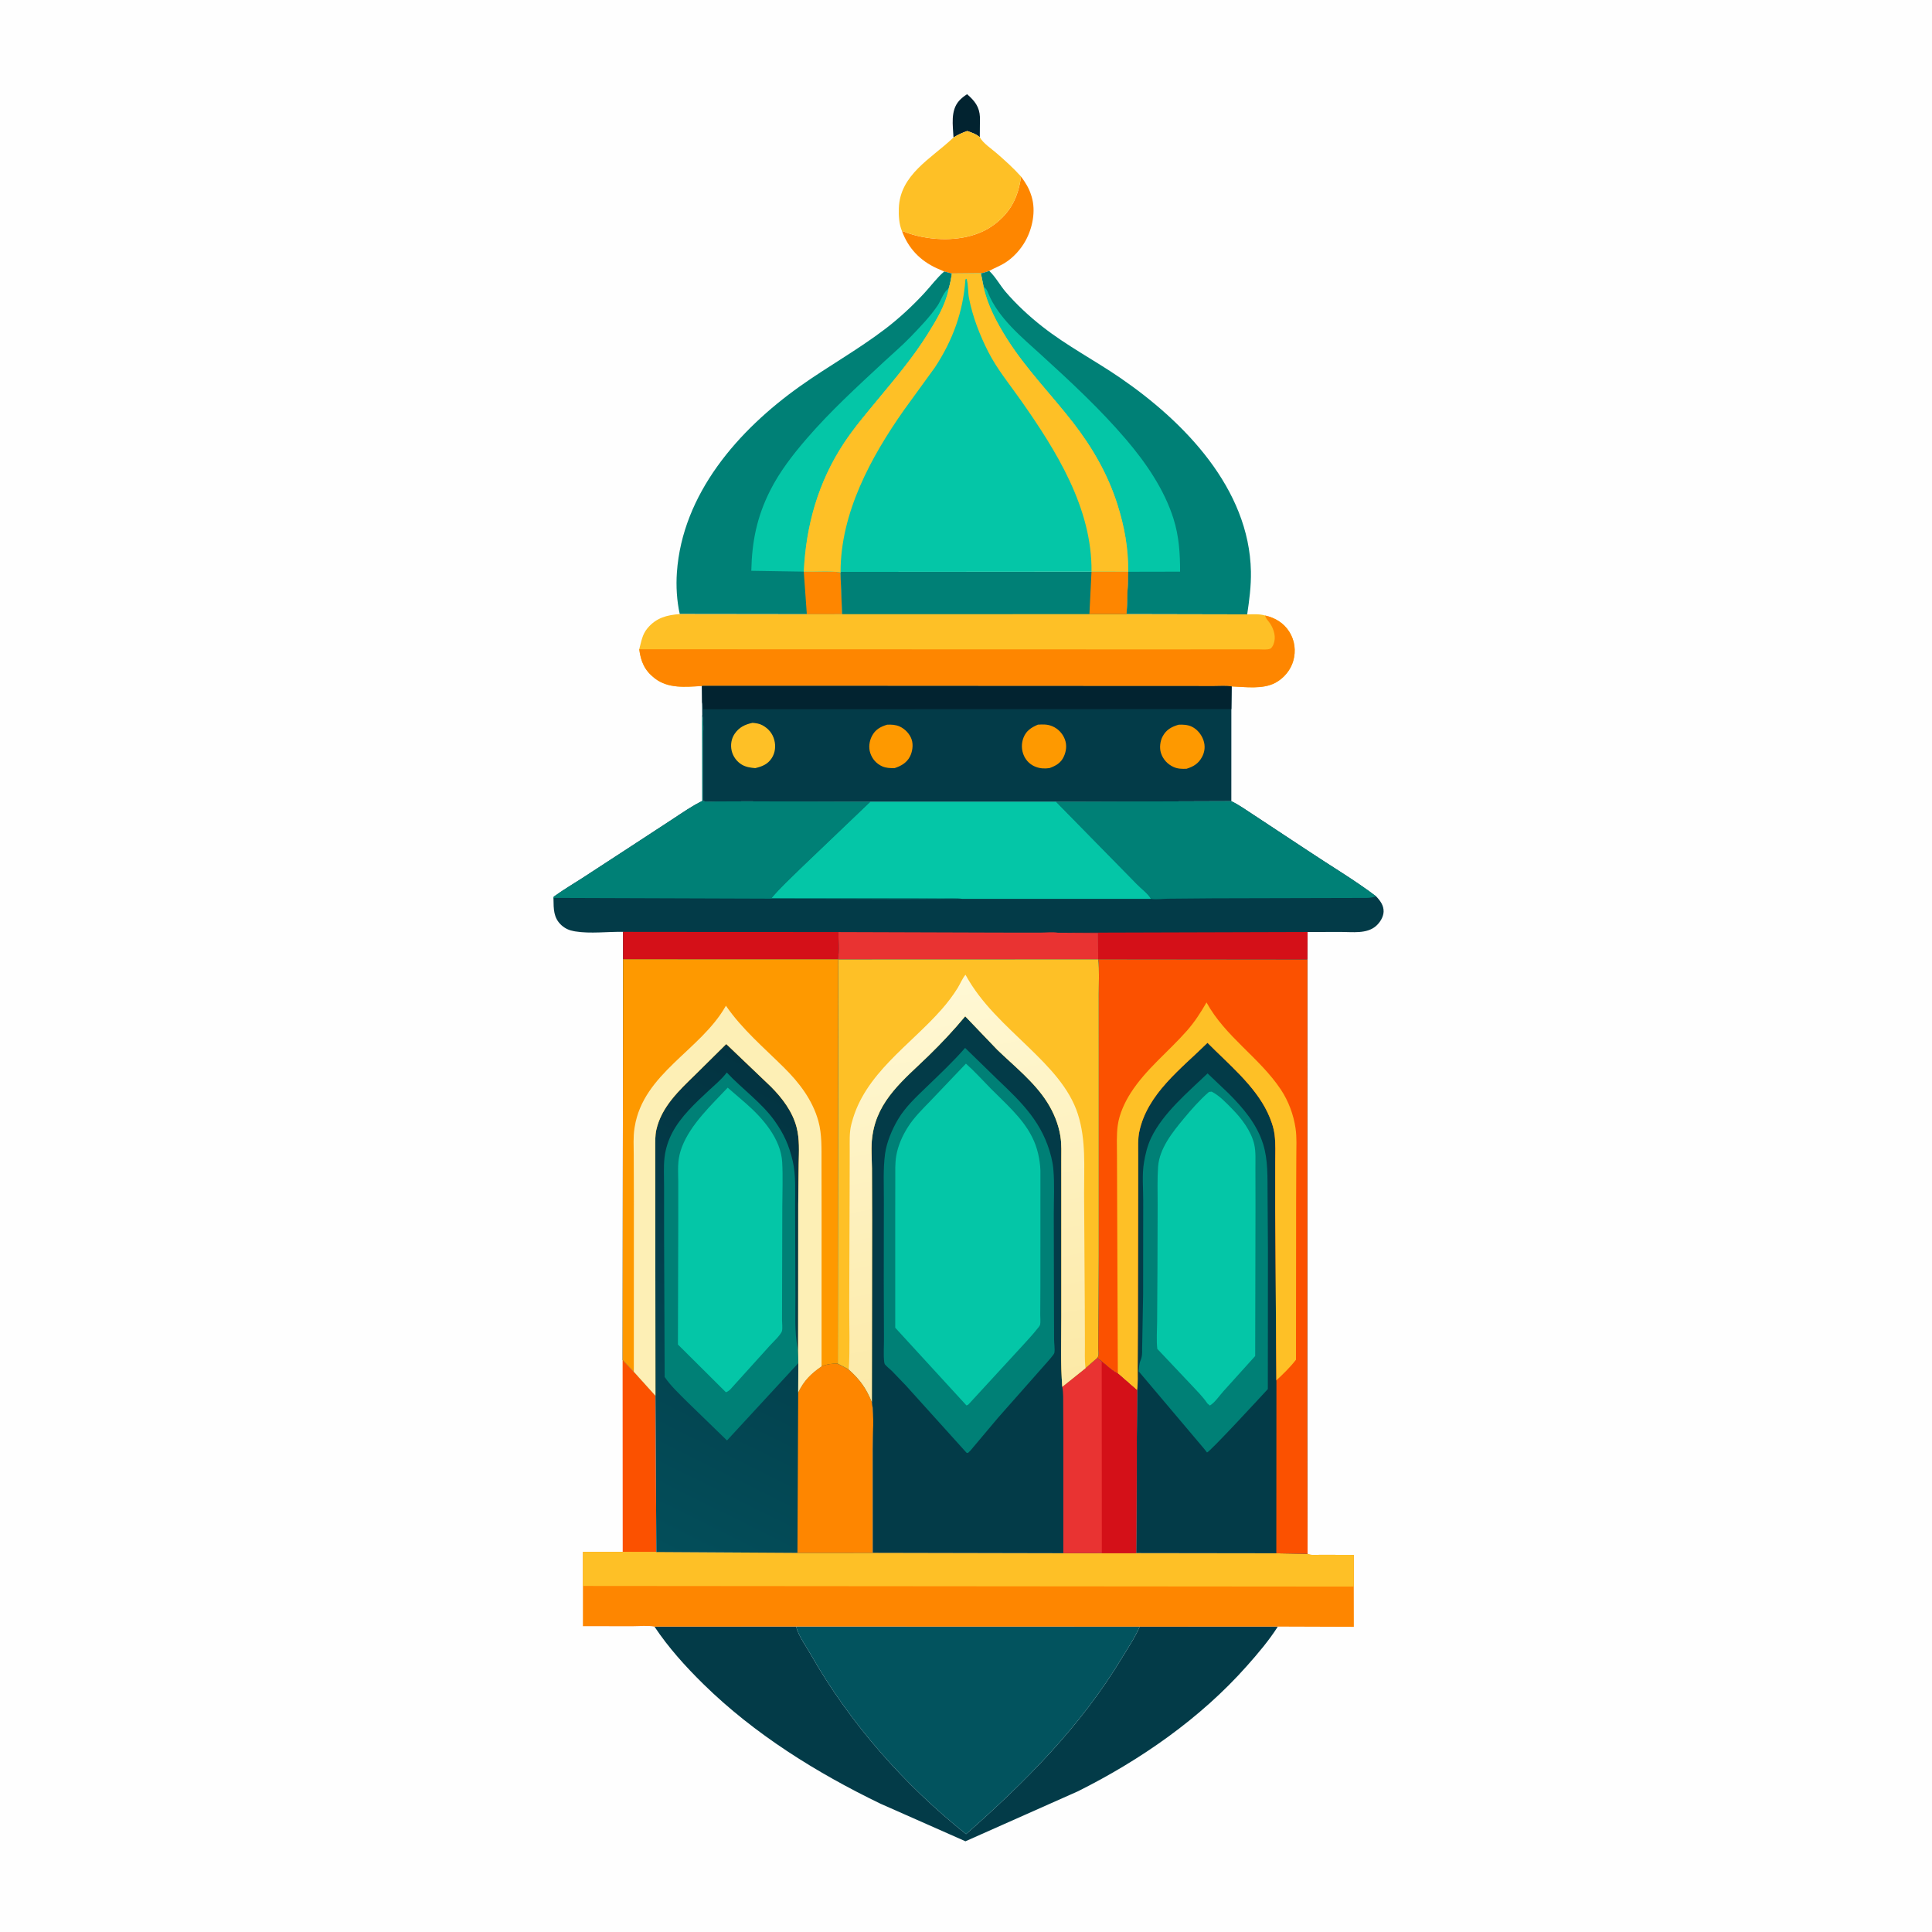 <svg version="1.1" xmlns="http://www.w3.org/2000/svg" style="display: block;" viewBox="0 0 2048 2048" width="1024" height="1024">
<defs>
	<linearGradient id="Gradient1" gradientUnits="userSpaceOnUse" x1="892.787" y1="1170.88" x2="666.456" y2="1627.36">
		<stop class="stop0" offset="0" stop-opacity="1" stop-color="rgb(3,51,65)"/>
		<stop class="stop1" offset="1" stop-opacity="1" stop-color="rgb(3,78,90)"/>
	</linearGradient>
	<linearGradient id="Gradient2" gradientUnits="userSpaceOnUse" x1="1053.51" y1="1480.13" x2="970.762" y2="1049.66">
		<stop class="stop0" offset="0" stop-opacity="1" stop-color="rgb(252,233,166)"/>
		<stop class="stop1" offset="1" stop-opacity="1" stop-color="rgb(255,248,212)"/>
	</linearGradient>
</defs>
<path transform="translate(0,0)" fill="rgb(254,254,254)" d="M -0 -0 L 2048 0 L 2048 2048 L -0 2048 L -0 -0 z"/>
<path transform="translate(0,0)" fill="rgb(2,35,48)" d="M 1010.74 145.743 C 1010.13 132.853 1007.37 117.335 1016.67 106.848 C 1019.16 104.049 1022.03 101.874 1025.17 99.865 C 1033.19 106.954 1038.27 113.054 1038.8 124.312 L 1038.62 145.521 C 1035.28 142.273 1029.58 140.251 1025.25 138.879 C 1019.97 140.778 1015.5 142.701 1010.74 145.743 z"/>
<path transform="translate(0,0)" fill="rgb(254,134,0)" d="M 1082.36 187.159 C 1087.06 193.614 1090.73 199.27 1093.12 207 L 1093.61 208.529 C 1098.16 223.702 1094.56 241.803 1087.01 255.384 C 1081.9 264.558 1073.98 273.315 1065 278.828 C 1059.76 282.045 1053.98 284.167 1048.66 287.167 C 1046.11 287.908 1042.33 289.517 1039.76 289.629 L 1008.99 289.914 L 1000.89 287.798 L 992.797 284.267 C 975.137 276.104 962.939 263.228 956.162 245.075 C 957.643 245.161 957.078 245.004 958.409 245.551 C 966.611 248.919 975.272 250.963 984.046 252.213 C 1007.63 255.573 1034.59 252.643 1054 237.977 C 1071.8 224.53 1079.32 208.71 1082.36 187.159 z"/>
<path transform="translate(0,0)" fill="rgb(251,81,0)" d="M 659.983 1441.67 L 671.877 1454.08 L 694.811 1479.5 L 695.757 1645.2 L 660.104 1645.05 L 659.983 1441.67 z"/>
<path transform="translate(0,0)" fill="rgb(254,192,38)" d="M 1010.74 145.743 C 1015.5 142.701 1019.97 140.778 1025.25 138.879 C 1029.58 140.251 1035.28 142.273 1038.62 145.521 C 1042.22 151.944 1050.93 157.584 1056.52 162.461 C 1065.46 170.251 1074.46 178.304 1082.36 187.159 C 1079.32 208.71 1071.8 224.53 1054 237.977 C 1034.59 252.643 1007.63 255.573 984.046 252.213 C 975.272 250.963 966.611 248.919 958.409 245.551 C 957.078 245.004 957.643 245.161 956.162 245.075 C 952.999 237.597 952.516 228.791 952.787 220.773 C 953.99 185.149 987.017 168.194 1010.05 146.404 L 1010.74 145.743 z"/>
<path transform="translate(0,0)" fill="rgb(0,128,118)" d="M 1048.66 287.167 C 1055.62 293.863 1059.95 302.298 1066.16 309.56 C 1077.41 322.705 1091.33 335.544 1104.92 346.193 C 1131.12 366.74 1160.22 381.831 1187.49 400.538 C 1255.5 447.185 1324.31 517.966 1326.03 605.771 C 1326.33 621.152 1324.33 636.109 1322.07 651.279 L 1194.24 651.017 L 1195.97 606.096 C 1196.26 581.434 1192.01 558.112 1184.58 534.69 C 1174.49 502.911 1158.12 474.401 1137.75 448.143 C 1114.54 418.205 1087.82 391.214 1067.5 359.024 C 1056.78 342.033 1046.91 323.612 1042.6 303.85 L 1039.76 289.629 C 1042.33 289.517 1046.11 287.908 1048.66 287.167 z"/>
<path transform="translate(0,0)" fill="rgb(4,198,167)" d="M 1042.6 303.85 C 1045.63 305.952 1046.19 307.528 1047.57 310.885 C 1058.45 337.34 1083.03 357.358 1103.65 376.148 C 1135.04 404.737 1166.27 433.683 1193.85 466.041 C 1214.8 490.609 1234.22 518.94 1244 550 C 1249.75 568.246 1251.03 586.963 1250.92 605.985 L 1195.97 606.096 C 1196.26 581.434 1192.01 558.112 1184.58 534.69 C 1174.49 502.911 1158.12 474.401 1137.75 448.143 C 1114.54 418.205 1087.82 391.214 1067.5 359.024 C 1056.78 342.033 1046.91 323.612 1042.6 303.85 z"/>
<path transform="translate(0,0)" fill="rgb(0,128,118)" d="M 1000.89 287.798 L 1008.99 289.914 C 1008.24 295.553 1007.21 300.736 1005.58 306.196 C 1002.22 323.291 992.552 339.203 983.423 353.824 C 967.942 378.618 949.438 400.495 930.864 422.937 C 918.225 438.208 905.062 453.641 894.172 470.225 C 867.183 511.326 854.236 557.206 852.042 605.957 C 864.605 606.413 878.599 605.119 890.895 606.702 L 892.661 651.062 L 855.257 651.109 L 720.579 650.945 C 717.414 636.849 716.53 621.244 717.533 606.884 C 723.363 523.387 782.593 455.95 847.995 409.466 C 877.706 388.349 909.37 370.787 938.451 348.616 C 953.267 337.321 967.223 324.335 979.884 310.656 C 986.984 302.984 992.925 294.69 1000.89 287.798 z"/>
<path transform="translate(0,0)" fill="rgb(254,134,0)" d="M 852.042 605.957 C 864.605 606.413 878.599 605.119 890.895 606.702 L 892.661 651.062 L 855.257 651.109 L 852.042 605.957 z"/>
<path transform="translate(0,0)" fill="rgb(4,198,167)" d="M 852.042 605.957 L 796.408 605.064 C 797.073 574.076 802.309 547.965 816.35 520.066 C 826.525 499.849 840.548 481.827 855.285 464.767 C 880.727 435.314 908.866 409.722 937.299 383.246 C 946.605 374.581 956.454 366.256 965.257 357.097 C 975.242 346.707 985.896 335.73 993.981 323.798 C 996.962 319.399 1001.17 307.661 1005.58 306.196 C 1002.22 323.291 992.552 339.203 983.423 353.824 C 967.942 378.618 949.438 400.495 930.864 422.937 C 918.225 438.208 905.062 453.641 894.172 470.225 C 867.183 511.326 854.236 557.206 852.042 605.957 z"/>
<path transform="translate(0,0)" fill="rgb(3,59,72)" d="M 693.758 1724.28 L 843.877 1724.19 C 846.473 1734.26 854.505 1745.14 859.695 1754.25 C 900.972 1826.73 958.903 1892.35 1024.07 1944.24 C 1086.97 1888.86 1145.31 1830.24 1188.95 1758 C 1195.54 1747.09 1203.09 1736.02 1208.12 1724.3 L 1354.57 1724.24 C 1345 1739.26 1333.46 1752.77 1321.67 1766.07 C 1272.36 1821.69 1208.6 1865.95 1142.36 1898.98 L 1023.43 1951.83 L 933.236 1911.95 C 865.479 1879.19 799.595 1838.17 745.67 1785.24 C 726.593 1766.51 708.592 1746.58 693.758 1724.28 z"/>
<path transform="translate(0,0)" fill="rgb(2,83,94)" d="M 843.877 1724.19 L 1208.12 1724.3 C 1203.09 1736.02 1195.54 1747.09 1188.95 1758 C 1145.31 1830.24 1086.97 1888.86 1024.07 1944.24 C 958.903 1892.35 900.972 1826.73 859.695 1754.25 C 854.505 1745.14 846.473 1734.26 843.877 1724.19 z"/>
<path transform="translate(0,0)" fill="rgb(254,134,0)" d="M 660.104 1645.05 L 695.757 1645.2 L 845.327 1646.11 L 925.215 1646.06 L 1127.16 1646.48 L 1167.98 1646.39 L 1204.37 1646.34 L 1352.95 1646.54 L 1386.1 1647.15 L 1386.98 1647.57 C 1390.47 1648.82 1396.4 1648.12 1400.17 1648.15 L 1435.05 1648.27 L 1435.06 1681.84 L 1435.12 1724.51 L 1354.57 1724.24 L 1208.12 1724.3 L 843.877 1724.19 L 693.758 1724.28 C 686.751 1722.87 677.537 1723.89 670.279 1723.88 L 617.897 1723.8 L 617.93 1681.18 L 617.99 1645.1 L 660.104 1645.05 z"/>
<path transform="translate(0,0)" fill="rgb(254,192,38)" d="M 660.104 1645.05 L 695.757 1645.2 L 845.327 1646.11 L 925.215 1646.06 L 1127.16 1646.48 L 1167.98 1646.39 L 1204.37 1646.34 L 1352.95 1646.54 L 1386.1 1647.15 L 1386.98 1647.57 C 1390.47 1648.82 1396.4 1648.12 1400.17 1648.15 L 1435.05 1648.27 L 1435.06 1681.84 L 617.93 1681.18 L 617.99 1645.1 L 660.104 1645.05 z"/>
<path transform="translate(0,0)" fill="rgb(254,192,38)" d="M 891.042 606.227 L 1157.03 606.026 L 1195.97 606.096 L 1194.24 651.017 L 1322.07 651.279 C 1328.4 651.208 1334.99 650.64 1341.11 652.47 C 1351.74 654.889 1360.75 660.278 1366.69 669.652 C 1372.59 678.963 1373.88 689.983 1370.94 700.5 C 1368.2 710.28 1360.91 719.014 1351.96 723.78 C 1338.46 730.971 1320.4 728.172 1305.6 727.648 C 1299.35 726.779 1292.26 727.362 1285.92 727.342 L 1250.69 727.276 L 1125.8 727.253 L 883.927 727.118 L 744.086 727.145 L 743.675 727.216 C 726.551 728.198 708.354 730.162 694 719.014 C 683.244 710.66 679.269 701.255 677.622 688.234 C 679.887 679.986 680.666 672.659 686.5 665.772 C 695.77 654.828 706.959 651.944 720.579 650.945 L 855.257 651.109 L 892.661 651.062 L 890.895 606.702 L 891.042 606.227 z"/>
<path transform="translate(0,0)" fill="rgb(0,128,118)" d="M 891.042 606.227 L 1157.03 606.026 L 1195.97 606.096 L 1194.24 651.017 L 1154.82 650.998 L 892.661 651.062 L 890.895 606.702 L 891.042 606.227 z"/>
<path transform="translate(0,0)" fill="rgb(254,134,0)" d="M 1157.03 606.026 L 1195.97 606.096 L 1194.24 651.017 L 1154.82 650.998 L 1157.03 606.026 z"/>
<path transform="translate(0,0)" fill="rgb(254,134,0)" d="M 1341.11 652.47 C 1351.74 654.889 1360.75 660.278 1366.69 669.652 C 1372.59 678.963 1373.88 689.983 1370.94 700.5 C 1368.2 710.28 1360.91 719.014 1351.96 723.78 C 1338.46 730.971 1320.4 728.172 1305.6 727.648 C 1299.35 726.779 1292.26 727.362 1285.92 727.342 L 1250.69 727.276 L 1125.8 727.253 L 883.927 727.118 L 744.086 727.145 L 743.675 727.216 C 726.551 728.198 708.354 730.162 694 719.014 C 683.244 710.66 679.269 701.255 677.622 688.234 L 1185.71 688.383 L 1304.81 688.369 L 1333.99 688.335 C 1337.69 688.319 1343.04 689.004 1346.43 687.69 C 1347.97 687.094 1349.38 684.468 1349.98 682.958 C 1352.91 675.679 1350.58 667.639 1346.62 661.318 C 1344.97 658.696 1342.54 656.629 1341.46 653.704 L 1341.11 652.47 z"/>
<path transform="translate(0,0)" fill="rgb(4,198,167)" d="M 1008.99 289.914 L 1039.76 289.629 L 1042.6 303.85 C 1046.91 323.612 1056.78 342.033 1067.5 359.024 C 1087.82 391.214 1114.54 418.205 1137.75 448.143 C 1158.12 474.401 1174.49 502.911 1184.58 534.69 C 1192.01 558.112 1196.26 581.434 1195.97 606.096 L 1157.03 606.026 L 891.042 606.227 L 890.895 606.702 C 878.599 605.119 864.605 606.413 852.042 605.957 C 854.236 557.206 867.183 511.326 894.172 470.225 C 905.062 453.641 918.225 438.208 930.864 422.937 C 949.438 400.495 967.942 378.618 983.423 353.824 C 992.552 339.203 1002.22 323.291 1005.58 306.196 C 1007.21 300.736 1008.24 295.553 1008.99 289.914 z"/>
<path transform="translate(0,0)" fill="rgb(254,192,38)" d="M 1008.99 289.914 L 1039.76 289.629 L 1042.6 303.85 C 1046.91 323.612 1056.78 342.033 1067.5 359.024 C 1087.82 391.214 1114.54 418.205 1137.75 448.143 C 1158.12 474.401 1174.49 502.911 1184.58 534.69 C 1192.01 558.112 1196.26 581.434 1195.97 606.096 L 1157.03 606.026 C 1157.87 538.489 1119.38 477.303 1081.89 424 C 1069.95 407.021 1056.93 391.318 1047.46 372.687 C 1038.48 354.999 1031.11 335.88 1027.24 316.389 C 1025.86 309.413 1026.65 302.316 1024.58 295.5 L 1023.38 296.197 C 1020.95 330.629 1010.03 360.596 991.021 389.5 L 958.16 434.791 C 923.168 484.604 891.025 543.641 891.042 606.227 L 890.895 606.702 C 878.599 605.119 864.605 606.413 852.042 605.957 C 854.236 557.206 867.183 511.326 894.172 470.225 C 905.062 453.641 918.225 438.208 930.864 422.937 C 949.438 400.495 967.942 378.618 983.423 353.824 C 992.552 339.203 1002.22 323.291 1005.58 306.196 C 1007.21 300.736 1008.24 295.553 1008.99 289.914 z"/>
<path transform="translate(0,0)" fill="rgb(3,59,72)" d="M 744.086 727.145 L 883.927 727.118 L 1125.8 727.253 L 1250.69 727.276 L 1285.92 727.342 C 1292.26 727.362 1299.35 726.779 1305.6 727.648 L 1305.29 751.691 L 1305.26 849.297 L 1119.44 849.917 L 922.577 849.879 L 791.73 849.461 L 761.854 849.565 C 756.638 849.594 750.248 850.309 745.209 849.168 L 745.212 788.067 C 745.202 778.552 746.234 767.597 744.555 758.274 L 744.392 757.455 L 744.271 744.408 L 744.086 727.145 z"/>
<path transform="translate(0,0)" fill="rgb(254,153,0)" d="M 940.34 768.221 C 944.817 767.958 949.624 768.238 953.753 770.139 C 959.396 772.737 964.439 778.033 966.415 783.981 C 968.295 789.638 967.231 796.918 964.494 802.15 C 961.111 808.617 954.954 812.106 948.277 814.251 C 943.724 814.277 939.325 814.228 935.097 812.321 C 928.96 809.553 924.601 804.567 922.498 798.173 C 920.597 792.392 921.481 785.585 924.279 780.237 C 927.869 773.374 933.192 770.407 940.34 768.221 z"/>
<path transform="translate(0,0)" fill="rgb(254,153,0)" d="M 1100.21 768.163 C 1105.65 767.853 1110.32 767.662 1115.47 769.829 C 1121.59 772.402 1126.41 777.47 1128.76 783.674 C 1131.1 789.881 1130.34 796.256 1127.61 802.165 C 1124.52 808.828 1119.15 811.821 1112.51 814.21 C 1107.49 814.887 1102.97 814.753 1098.16 812.99 C 1092.47 810.908 1087.96 806.695 1085.45 801.176 C 1082.66 795.045 1082.54 788.116 1084.99 781.857 C 1087.88 774.516 1093.31 771.106 1100.21 768.163 z"/>
<path transform="translate(0,0)" fill="rgb(254,153,0)" d="M 1249.31 768.238 C 1253.92 767.969 1259.15 768.249 1263.36 770.295 C 1269.13 773.106 1273.58 778.569 1275.67 784.572 C 1277.83 790.754 1277.21 796.983 1274.05 802.706 C 1270.3 809.502 1265.03 812.69 1257.81 814.911 C 1253.02 815.127 1248.51 815.071 1244.06 813.056 C 1237.58 810.121 1232.76 804.909 1230.62 798.075 C 1228.94 792.681 1229.77 785.578 1232.43 780.623 C 1236.27 773.485 1241.74 770.496 1249.31 768.238 z"/>
<path transform="translate(0,0)" fill="rgb(254,192,38)" d="M 797.7 766.24 C 801.38 766.596 804.759 766.962 808.062 768.736 C 814.519 772.205 818.941 777.392 820.816 784.545 C 822.521 791.047 821.72 798.101 817.983 803.775 C 813.696 810.283 807.847 812.509 800.583 814.254 C 795.682 813.828 790.818 813.161 786.5 810.641 C 781.037 807.452 776.955 801.848 775.567 795.672 C 774.21 789.642 775.215 783.091 778.703 777.937 C 783.465 770.898 789.677 767.962 797.7 766.24 z"/>
<path transform="translate(0,0)" fill="rgb(2,35,48)" d="M 744.086 727.145 L 883.927 727.118 L 1125.8 727.253 L 1250.69 727.276 L 1285.92 727.342 C 1292.26 727.362 1299.35 726.779 1305.6 727.648 L 1305.29 751.691 L 745.5 751.84 C 745.45 749.295 744.821 746.881 744.271 744.408 L 744.086 727.145 z"/>
<path transform="translate(0,0)" fill="rgb(3,59,72)" d="M 744.392 757.455 L 744.555 758.274 C 746.234 767.597 745.202 778.552 745.212 788.067 L 745.209 849.168 C 750.248 850.309 756.638 849.594 761.854 849.565 L 791.73 849.461 L 922.577 849.879 L 1119.44 849.917 L 1305.26 849.297 C 1313.71 853.315 1321.52 859.143 1329.41 864.168 L 1386.27 901.688 C 1410.32 917.795 1435.6 932.639 1458.67 950.102 C 1463.04 954.644 1466.94 959.831 1466.68 966.5 C 1466.45 972.149 1462.77 977.98 1458.62 981.611 C 1448.75 990.235 1433.44 987.845 1421.28 987.892 L 1386.07 987.971 L 1385.92 1017.18 L 1164.11 1016.95 L 888.695 1017.05 L 888.204 1016.91 L 660.481 1016.86 L 660.464 987.808 C 644.176 987.494 625.834 989.94 609.872 987.346 L 608.5 987.101 C 603.447 986.254 598.948 984.213 595.118 980.72 C 586.585 972.936 586.888 963.359 586.721 952.763 L 586.561 952.724 L 587.018 950.5 C 596.669 943.456 607.171 937.319 617.216 930.831 L 668.989 897.085 L 712.906 868.372 C 723.245 861.6 733.331 854.469 744.46 849.039 L 744.392 757.455 z"/>
<path transform="translate(0,0)" fill="rgb(212,16,24)" d="M 1121.55 988.735 L 1386.07 987.971 L 1385.92 1017.18 L 1164.11 1016.95 L 1163.98 989.017 L 1121.55 988.735 z"/>
<path transform="translate(0,0)" fill="rgb(212,16,24)" d="M 660.464 987.808 L 888.64 988.028 C 888.805 997.212 889.908 1007.92 888.204 1016.91 L 660.481 1016.86 L 660.464 987.808 z"/>
<path transform="translate(0,0)" fill="rgb(233,51,50)" d="M 888.64 988.028 L 1059.17 988.579 L 1102.78 988.619 C 1108.54 988.617 1115.95 987.724 1121.55 988.735 L 1163.98 989.017 L 1164.11 1016.95 L 888.695 1017.05 L 888.204 1016.91 C 889.908 1007.92 888.805 997.212 888.64 988.028 z"/>
<path transform="translate(0,0)" fill="rgb(0,128,118)" d="M 744.392 757.455 L 744.555 758.274 C 746.234 767.597 745.202 778.552 745.212 788.067 L 745.209 849.168 C 750.248 850.309 756.638 849.594 761.854 849.565 L 791.73 849.461 L 922.577 849.879 L 848.37 920.783 C 838.128 930.866 827.197 940.9 817.934 951.897 L 959.062 952.128 L 998.251 952.348 C 1005.47 952.397 1013.14 951.858 1020.27 952.845 L 953.126 953.073 L 833.5 952.671 L 589.901 951.833 C 587.976 951.79 588.158 951.378 586.721 952.763 L 586.561 952.724 L 587.018 950.5 C 596.669 943.456 607.171 937.319 617.216 930.831 L 668.989 897.085 L 712.906 868.372 C 723.245 861.6 733.331 854.469 744.46 849.039 L 744.392 757.455 z"/>
<path transform="translate(0,0)" fill="rgb(0,128,118)" d="M 1305.26 849.297 C 1313.71 853.315 1321.52 859.143 1329.41 864.168 L 1386.27 901.688 C 1410.32 917.795 1435.6 932.639 1458.67 950.102 C 1455.41 951.257 1452.54 951.746 1449.09 951.844 L 1285.92 952.253 L 1237.92 952.665 C 1232.51 952.725 1225.35 953.711 1220.08 952.835 C 1217.05 947.281 1209.62 941.985 1205.14 937.265 L 1119.44 849.917 L 1305.26 849.297 z"/>
<path transform="translate(0,0)" fill="rgb(4,198,167)" d="M 922.577 849.879 L 1119.44 849.917 L 1205.14 937.265 C 1209.62 941.985 1217.05 947.281 1220.08 952.835 L 1020.27 952.845 C 1013.14 951.858 1005.47 952.397 998.251 952.348 L 959.062 952.128 L 817.934 951.897 C 827.197 940.9 838.128 930.866 848.37 920.783 L 922.577 849.879 z"/>
<path transform="translate(0,0)" fill="rgb(3,59,72)" d="M 1164.11 1016.95 L 1385.92 1017.18 L 1385.83 1515.33 L 1386.1 1647.15 L 1352.95 1646.54 L 1204.37 1646.34 L 1205.34 1473.78 L 1184.94 1455.98 C 1179.1 1453.46 1172.93 1447.28 1167.87 1443.26 C 1166.25 1441.72 1164.8 1440.83 1162.92 1439.64 C 1163.33 1438.92 1163.96 1438.28 1164.15 1437.48 C 1164.65 1435.35 1164.16 1431.62 1164.17 1429.35 L 1164.25 1411.5 L 1164.71 1331.55 L 1164.71 1115.35 L 1164.67 1053.48 C 1164.69 1041.5 1165.53 1028.85 1164.11 1016.95 z"/>
<path transform="translate(0,0)" fill="rgb(0,128,118)" d="M 1280.08 1137.86 L 1302.66 1159.34 C 1318.02 1174.77 1332.25 1191.48 1338.9 1212.6 C 1344.31 1229.8 1343.49 1247.51 1343.67 1265.33 L 1344.06 1323.92 L 1343.95 1472.49 C 1337.23 1479.8 1282.7 1538.99 1279.5 1539.67 L 1276.27 1535.58 L 1207.05 1453.68 C 1207.41 1450.21 1207.44 1445.75 1208.87 1442.56 C 1211.56 1436.59 1210.42 1431.09 1210.8 1424.71 L 1211.76 1372.08 L 1211.86 1272.4 C 1211.88 1259.58 1210.51 1245.05 1212.63 1232.43 C 1214.2 1223.14 1216.23 1214.55 1220.32 1206.03 C 1232.93 1179.72 1259.38 1157.73 1280.08 1137.86 z"/>
<path transform="translate(0,0)" fill="rgb(4,198,167)" d="M 1281.52 1157.5 L 1284.42 1157.18 C 1292.79 1161.51 1299.31 1168.57 1305.86 1175.2 C 1316.01 1185.44 1326.37 1198.94 1329.59 1213.29 C 1331.33 1221.06 1330.75 1229.93 1330.79 1237.88 L 1330.87 1278.27 L 1330.56 1437.44 L 1296.77 1474.89 C 1292.83 1479.27 1287.49 1487.12 1282.5 1489.91 L 1279.88 1487.71 C 1275.09 1480.5 1268.34 1474.03 1262.5 1467.65 L 1226.79 1429.87 C 1225.72 1420.6 1226.54 1410.46 1226.6 1401.1 L 1226.94 1346.84 L 1227.15 1276.89 C 1227.19 1263.65 1226.68 1250.09 1227.62 1236.88 C 1229.01 1217.37 1242.91 1200.15 1254.95 1185.66 C 1263.22 1175.71 1271.74 1166.02 1281.52 1157.5 z"/>
<path transform="translate(0,0)" fill="rgb(251,81,0)" d="M 1164.11 1016.95 L 1385.92 1017.18 L 1385.83 1515.33 L 1386.1 1647.15 L 1352.95 1646.54 L 1353.07 1464.45 L 1352.98 1463.21 L 1351.78 1282.01 L 1351.8 1232.82 C 1351.8 1222.89 1352.35 1212.56 1351.1 1202.7 C 1350.08 1194.74 1347.1 1186.57 1343.68 1179.36 C 1330.04 1150.62 1302.09 1127.84 1279.99 1105.43 C 1252.03 1133.01 1215.91 1159.59 1207.62 1200.05 C 1206.09 1207.54 1206.53 1215.94 1206.53 1223.59 L 1206.51 1260.18 L 1206.2 1406.38 L 1205.97 1449.86 C 1205.91 1457.65 1206.41 1466.07 1205.34 1473.78 L 1184.94 1455.98 C 1179.1 1453.46 1172.93 1447.28 1167.87 1443.26 C 1166.25 1441.72 1164.8 1440.83 1162.92 1439.64 C 1163.33 1438.92 1163.96 1438.28 1164.15 1437.48 C 1164.65 1435.35 1164.16 1431.62 1164.17 1429.35 L 1164.25 1411.5 L 1164.71 1331.55 L 1164.71 1115.35 L 1164.67 1053.48 C 1164.69 1041.5 1165.53 1028.85 1164.11 1016.95 z"/>
<path transform="translate(0,0)" fill="rgb(254,192,38)" d="M 1184.94 1455.98 L 1184.26 1281.44 L 1184.05 1224.99 C 1184.06 1214.44 1183.42 1203.33 1184.87 1192.85 C 1186.5 1181.02 1192.16 1168.61 1198.54 1158.64 C 1214.75 1133.28 1238.58 1114.93 1258.25 1092.55 C 1266.42 1083.25 1272.82 1073.31 1278.95 1062.62 C 1298.88 1099.02 1335.02 1120.89 1357.75 1154.98 C 1365.83 1167.1 1371.24 1181.67 1373.35 1196.09 C 1374.76 1205.71 1374.15 1215.93 1374.13 1225.63 L 1373.95 1274.82 L 1373.8 1441.35 C 1367.9 1449.07 1360.17 1456.67 1352.98 1463.21 L 1351.78 1282.01 L 1351.8 1232.82 C 1351.8 1222.89 1352.35 1212.56 1351.1 1202.7 C 1350.08 1194.74 1347.1 1186.57 1343.68 1179.36 C 1330.04 1150.62 1302.09 1127.84 1279.99 1105.43 C 1252.03 1133.01 1215.91 1159.59 1207.62 1200.05 C 1206.09 1207.54 1206.53 1215.94 1206.53 1223.59 L 1206.51 1260.18 L 1206.2 1406.38 L 1205.97 1449.86 C 1205.91 1457.65 1206.41 1466.07 1205.34 1473.78 L 1184.94 1455.98 z"/>
<path transform="translate(0,0)" fill="url(#Gradient1)" d="M 660.481 1016.86 L 888.204 1016.91 L 888.695 1017.05 L 888.095 1445.52 L 899.738 1451.65 C 911.742 1462.5 918.081 1471.19 924.219 1486.11 C 926.89 1501.84 925.071 1520.23 925.099 1536.27 L 925.215 1646.06 L 845.327 1646.11 L 695.757 1645.2 L 694.811 1479.5 L 671.877 1454.08 L 659.983 1441.67 L 660.481 1016.86 z"/>
<path transform="translate(0,0)" fill="rgb(254,134,0)" d="M 870.887 1448.33 C 876.986 1446 881.631 1445.41 888.095 1445.52 L 899.738 1451.65 C 911.742 1462.5 918.081 1471.19 924.219 1486.11 C 926.89 1501.84 925.071 1520.23 925.099 1536.27 L 925.215 1646.06 L 845.327 1646.11 L 846.12 1476.02 C 852.168 1463.43 859.489 1456.29 870.887 1448.33 z"/>
<path transform="translate(0,0)" fill="rgb(0,128,118)" d="M 846.278 1444.93 L 770.64 1526.94 L 727.758 1485.31 C 719.858 1477.31 710.798 1469 704.564 1459.63 L 703.966 1311.06 L 703.939 1257.06 C 703.957 1247.2 703.316 1236.85 704.416 1227.09 C 705.458 1217.85 708.372 1208.81 712.697 1200.59 C 721.578 1183.72 736.956 1169.38 750.799 1156.5 C 757.234 1150.51 764.133 1144.84 769.623 1137.95 L 770.435 1136.9 C 786.541 1154.24 807.299 1168.76 821.112 1188.12 C 831.04 1202.04 836.506 1214.23 840.341 1230.86 C 843.803 1245.88 842.754 1262.78 842.827 1278.14 L 843.169 1373.75 C 843.314 1391.46 841.925 1412.19 845.686 1429.51 L 846.061 1431.16 L 846.278 1444.93 z"/>
<path transform="translate(0,0)" fill="rgb(4,198,167)" d="M 771.38 1152.97 L 790.92 1169.85 C 808.712 1185.47 827.858 1207.36 829.166 1232.14 C 829.995 1247.85 829.314 1263.93 829.275 1279.67 L 829.062 1366.19 L 828.977 1399.09 C 828.968 1402.36 829.67 1407.7 828.946 1410.79 C 828.015 1414.75 818.921 1423.23 816.034 1426.44 L 773.93 1473.07 C 772.444 1474.33 771.352 1475.22 769.5 1475.86 L 718.642 1425.25 L 718.99 1293.62 L 718.976 1252.27 C 718.984 1245.33 718.447 1237.95 719.185 1231.08 C 719.72 1226.1 720.971 1220.86 722.754 1216.17 C 731.966 1191.91 753.964 1171.52 771.38 1152.97 z"/>
<path transform="translate(0,0)" fill="rgb(254,153,0)" d="M 660.481 1016.86 L 888.204 1016.91 L 888.695 1017.05 L 888.095 1445.52 C 881.631 1445.41 876.986 1446 870.887 1448.33 C 859.489 1456.29 852.168 1463.43 846.12 1476.02 L 846.278 1444.93 L 846.061 1431.16 L 846.154 1276.78 L 846.64 1233.3 C 846.875 1220.44 847.699 1207.6 844.432 1195.02 C 840.093 1178.33 829.369 1164.2 817.407 1152.12 L 769.864 1106.73 L 736.953 1139.28 C 719.795 1155.99 701.282 1173.23 695.744 1197.59 C 694.377 1203.6 694.584 1210.37 694.561 1216.5 L 694.811 1479.5 L 671.877 1454.08 L 659.983 1441.67 L 660.481 1016.86 z"/>
<path transform="translate(0,0)" fill="rgb(253,239,181)" d="M 671.877 1454.08 L 671.942 1273.3 L 671.793 1224.57 C 671.787 1215.22 671.118 1205.25 672.56 1196.01 L 672.815 1194.5 C 681.962 1138.03 742.101 1113.6 768.845 1067.26 L 769.503 1066.1 C 786.691 1091.11 809.809 1110.58 831.19 1131.81 C 847.339 1147.84 861.271 1166.03 867.473 1188.26 C 871.438 1202.47 870.768 1217.77 870.832 1232.4 L 870.905 1286.03 L 870.887 1448.33 C 859.489 1456.29 852.168 1463.43 846.12 1476.02 L 846.278 1444.93 L 846.061 1431.16 L 846.154 1276.78 L 846.64 1233.3 C 846.875 1220.44 847.699 1207.6 844.432 1195.02 C 840.093 1178.33 829.369 1164.2 817.407 1152.12 L 769.864 1106.73 L 736.953 1139.28 C 719.795 1155.99 701.282 1173.23 695.744 1197.59 C 694.377 1203.6 694.584 1210.37 694.561 1216.5 L 694.811 1479.5 L 671.877 1454.08 z"/>
<path transform="translate(0,0)" fill="rgb(3,59,72)" d="M 888.695 1017.05 L 1164.11 1016.95 C 1165.53 1028.85 1164.69 1041.5 1164.67 1053.48 L 1164.71 1115.35 L 1164.71 1331.55 L 1164.25 1411.5 L 1164.17 1429.35 C 1164.16 1431.62 1164.65 1435.35 1164.15 1437.48 C 1163.96 1438.28 1163.33 1438.92 1162.92 1439.64 C 1164.8 1440.83 1166.25 1441.72 1167.87 1443.26 C 1172.93 1447.28 1179.1 1453.46 1184.94 1455.98 L 1205.34 1473.78 L 1204.37 1646.34 L 1167.98 1646.39 L 1127.16 1646.48 L 925.215 1646.06 L 925.099 1536.27 C 925.071 1520.23 926.89 1501.84 924.219 1486.11 C 918.081 1471.19 911.742 1462.5 899.738 1451.65 L 888.095 1445.52 L 888.695 1017.05 z"/>
<path transform="translate(0,0)" fill="rgb(233,51,50)" d="M 1162.92 1439.64 C 1164.8 1440.83 1166.25 1441.72 1167.87 1443.26 C 1172.93 1447.28 1179.1 1453.46 1184.94 1455.98 L 1205.34 1473.78 L 1204.37 1646.34 L 1167.98 1646.39 L 1127.16 1646.48 L 1127.19 1524.82 L 1127.05 1490.7 C 1127 1483.84 1127.35 1476.83 1126.07 1470.06 L 1150.71 1450.33 L 1162.92 1439.64 z"/>
<path transform="translate(0,0)" fill="rgb(212,16,24)" d="M 1167.87 1443.26 C 1172.93 1447.28 1179.1 1453.46 1184.94 1455.98 L 1205.34 1473.78 L 1204.37 1646.34 L 1167.98 1646.39 L 1167.87 1443.26 z"/>
<path transform="translate(0,0)" fill="rgb(254,192,38)" d="M 888.695 1017.05 L 1164.11 1016.95 C 1165.53 1028.85 1164.69 1041.5 1164.67 1053.48 L 1164.71 1115.35 L 1164.71 1331.55 L 1164.25 1411.5 L 1164.17 1429.35 C 1164.16 1431.62 1164.65 1435.35 1164.15 1437.48 C 1163.96 1438.28 1163.33 1438.92 1162.92 1439.64 L 1150.71 1450.33 L 1126.07 1470.06 C 1124.15 1445.75 1125.08 1420.87 1125.06 1396.47 L 1125.06 1272.49 L 1125.04 1231.24 C 1125.03 1222.3 1125.49 1213.27 1124.08 1204.41 C 1122.02 1191.44 1116.81 1178.91 1109.74 1167.9 C 1096.11 1146.67 1075.23 1130.24 1057.2 1112.85 L 1023.16 1077.31 C 1010.9 1092.1 997.917 1105.9 984.147 1119.3 C 958.581 1144.18 930.311 1165.72 924.86 1203.5 L 924.624 1205.05 C 923.135 1215.83 924.201 1227.65 924.305 1238.57 L 924.441 1293.66 L 924.219 1486.11 C 918.081 1471.19 911.742 1462.5 899.738 1451.65 L 888.095 1445.52 L 888.695 1017.05 z"/>
<path transform="translate(0,0)" fill="url(#Gradient2)" d="M 899.738 1451.65 C 901.088 1429.03 900.146 1405.71 900.217 1383 L 900.649 1259.24 L 900.731 1219.49 C 900.77 1210.52 900.162 1200.59 902.449 1191.87 L 902.955 1190 C 916.428 1138.24 964.68 1108.18 998.258 1069.88 C 1004.46 1062.81 1010.19 1055.34 1015.14 1047.34 C 1017.83 1043 1020.19 1037.03 1023.48 1033.28 C 1040.24 1064.14 1066.03 1086.53 1090.88 1110.69 C 1111.57 1130.8 1133.72 1153.06 1142.66 1181.22 C 1151.35 1208.56 1149.09 1237.17 1149.18 1265.53 L 1149.92 1385.18 L 1150.05 1425.58 C 1150.08 1433.47 1149.66 1441.56 1150.59 1449.39 L 1150.71 1450.33 L 1126.07 1470.06 C 1124.15 1445.75 1125.08 1420.87 1125.06 1396.47 L 1125.06 1272.49 L 1125.04 1231.24 C 1125.03 1222.3 1125.49 1213.27 1124.08 1204.41 C 1122.02 1191.44 1116.81 1178.91 1109.74 1167.9 C 1096.11 1146.67 1075.23 1130.24 1057.2 1112.85 L 1023.16 1077.31 C 1010.9 1092.1 997.917 1105.9 984.147 1119.3 C 958.581 1144.18 930.311 1165.72 924.86 1203.5 L 924.624 1205.05 C 923.135 1215.83 924.201 1227.65 924.305 1238.57 L 924.441 1293.66 L 924.219 1486.11 C 918.081 1471.19 911.742 1462.5 899.738 1451.65 z"/>
<path transform="translate(0,0)" fill="rgb(0,128,118)" d="M 1023.05 1110.83 L 1058.15 1144.99 C 1084.07 1169.55 1105.47 1190.72 1114.37 1226.5 C 1115.43 1230.77 1116.18 1234.91 1116.58 1239.29 C 1117.99 1254.93 1117.04 1271.45 1117.05 1287.2 L 1117.23 1375.83 L 1117.37 1419.75 C 1117.39 1424.01 1118.4 1430.01 1117.67 1434.05 C 1117.33 1435.94 1111.37 1442.32 1110.04 1443.96 L 1057.88 1502.98 L 1028.73 1537.63 L 1026.04 1540.27 L 1024.5 1539.91 L 960.243 1468.68 L 945.69 1453.52 C 943.343 1451.18 939.968 1448.74 937.954 1446.18 C 937.7 1445.86 937.366 1444.3 937.343 1444.12 C 936.325 1436.36 937.102 1427.3 937.038 1419.42 L 936.823 1358.08 L 936.929 1272 C 936.994 1255.9 936.041 1239.15 938.184 1223.2 C 939.857 1210.75 945.635 1197.21 952.02 1186.44 C 959.804 1173.32 971.383 1162.65 982.265 1152.14 C 996.08 1138.81 1010.45 1125.32 1023.05 1110.83 z"/>
<path transform="translate(0,0)" fill="rgb(4,198,167)" d="M 1023.94 1127.49 C 1033.18 1135.7 1041.71 1145.25 1050.41 1154.05 C 1065.41 1169.21 1083.7 1185.03 1093.51 1204.23 L 1094.3 1205.79 C 1099.62 1216.23 1102.46 1229.1 1102.88 1240.79 L 1102.85 1362.81 L 1102.7 1393.73 C 1102.64 1396.76 1103.25 1401.69 1102.44 1404.46 C 1102.01 1405.92 1099.84 1408.22 1098.88 1409.43 C 1094.8 1414.62 1090.23 1419.47 1085.82 1424.38 L 1027.5 1487.79 C 1025.76 1489.55 1026.76 1488.88 1024.5 1489.82 L 948.995 1407.47 L 948.986 1285.92 L 949.041 1249.88 C 949.071 1241.79 948.681 1233.51 950.008 1225.5 C 951.835 1214.47 956.612 1203.82 962.614 1194.43 C 969.153 1184.19 978.165 1175.45 986.547 1166.75 L 1023.94 1127.49 z"/>
</svg>